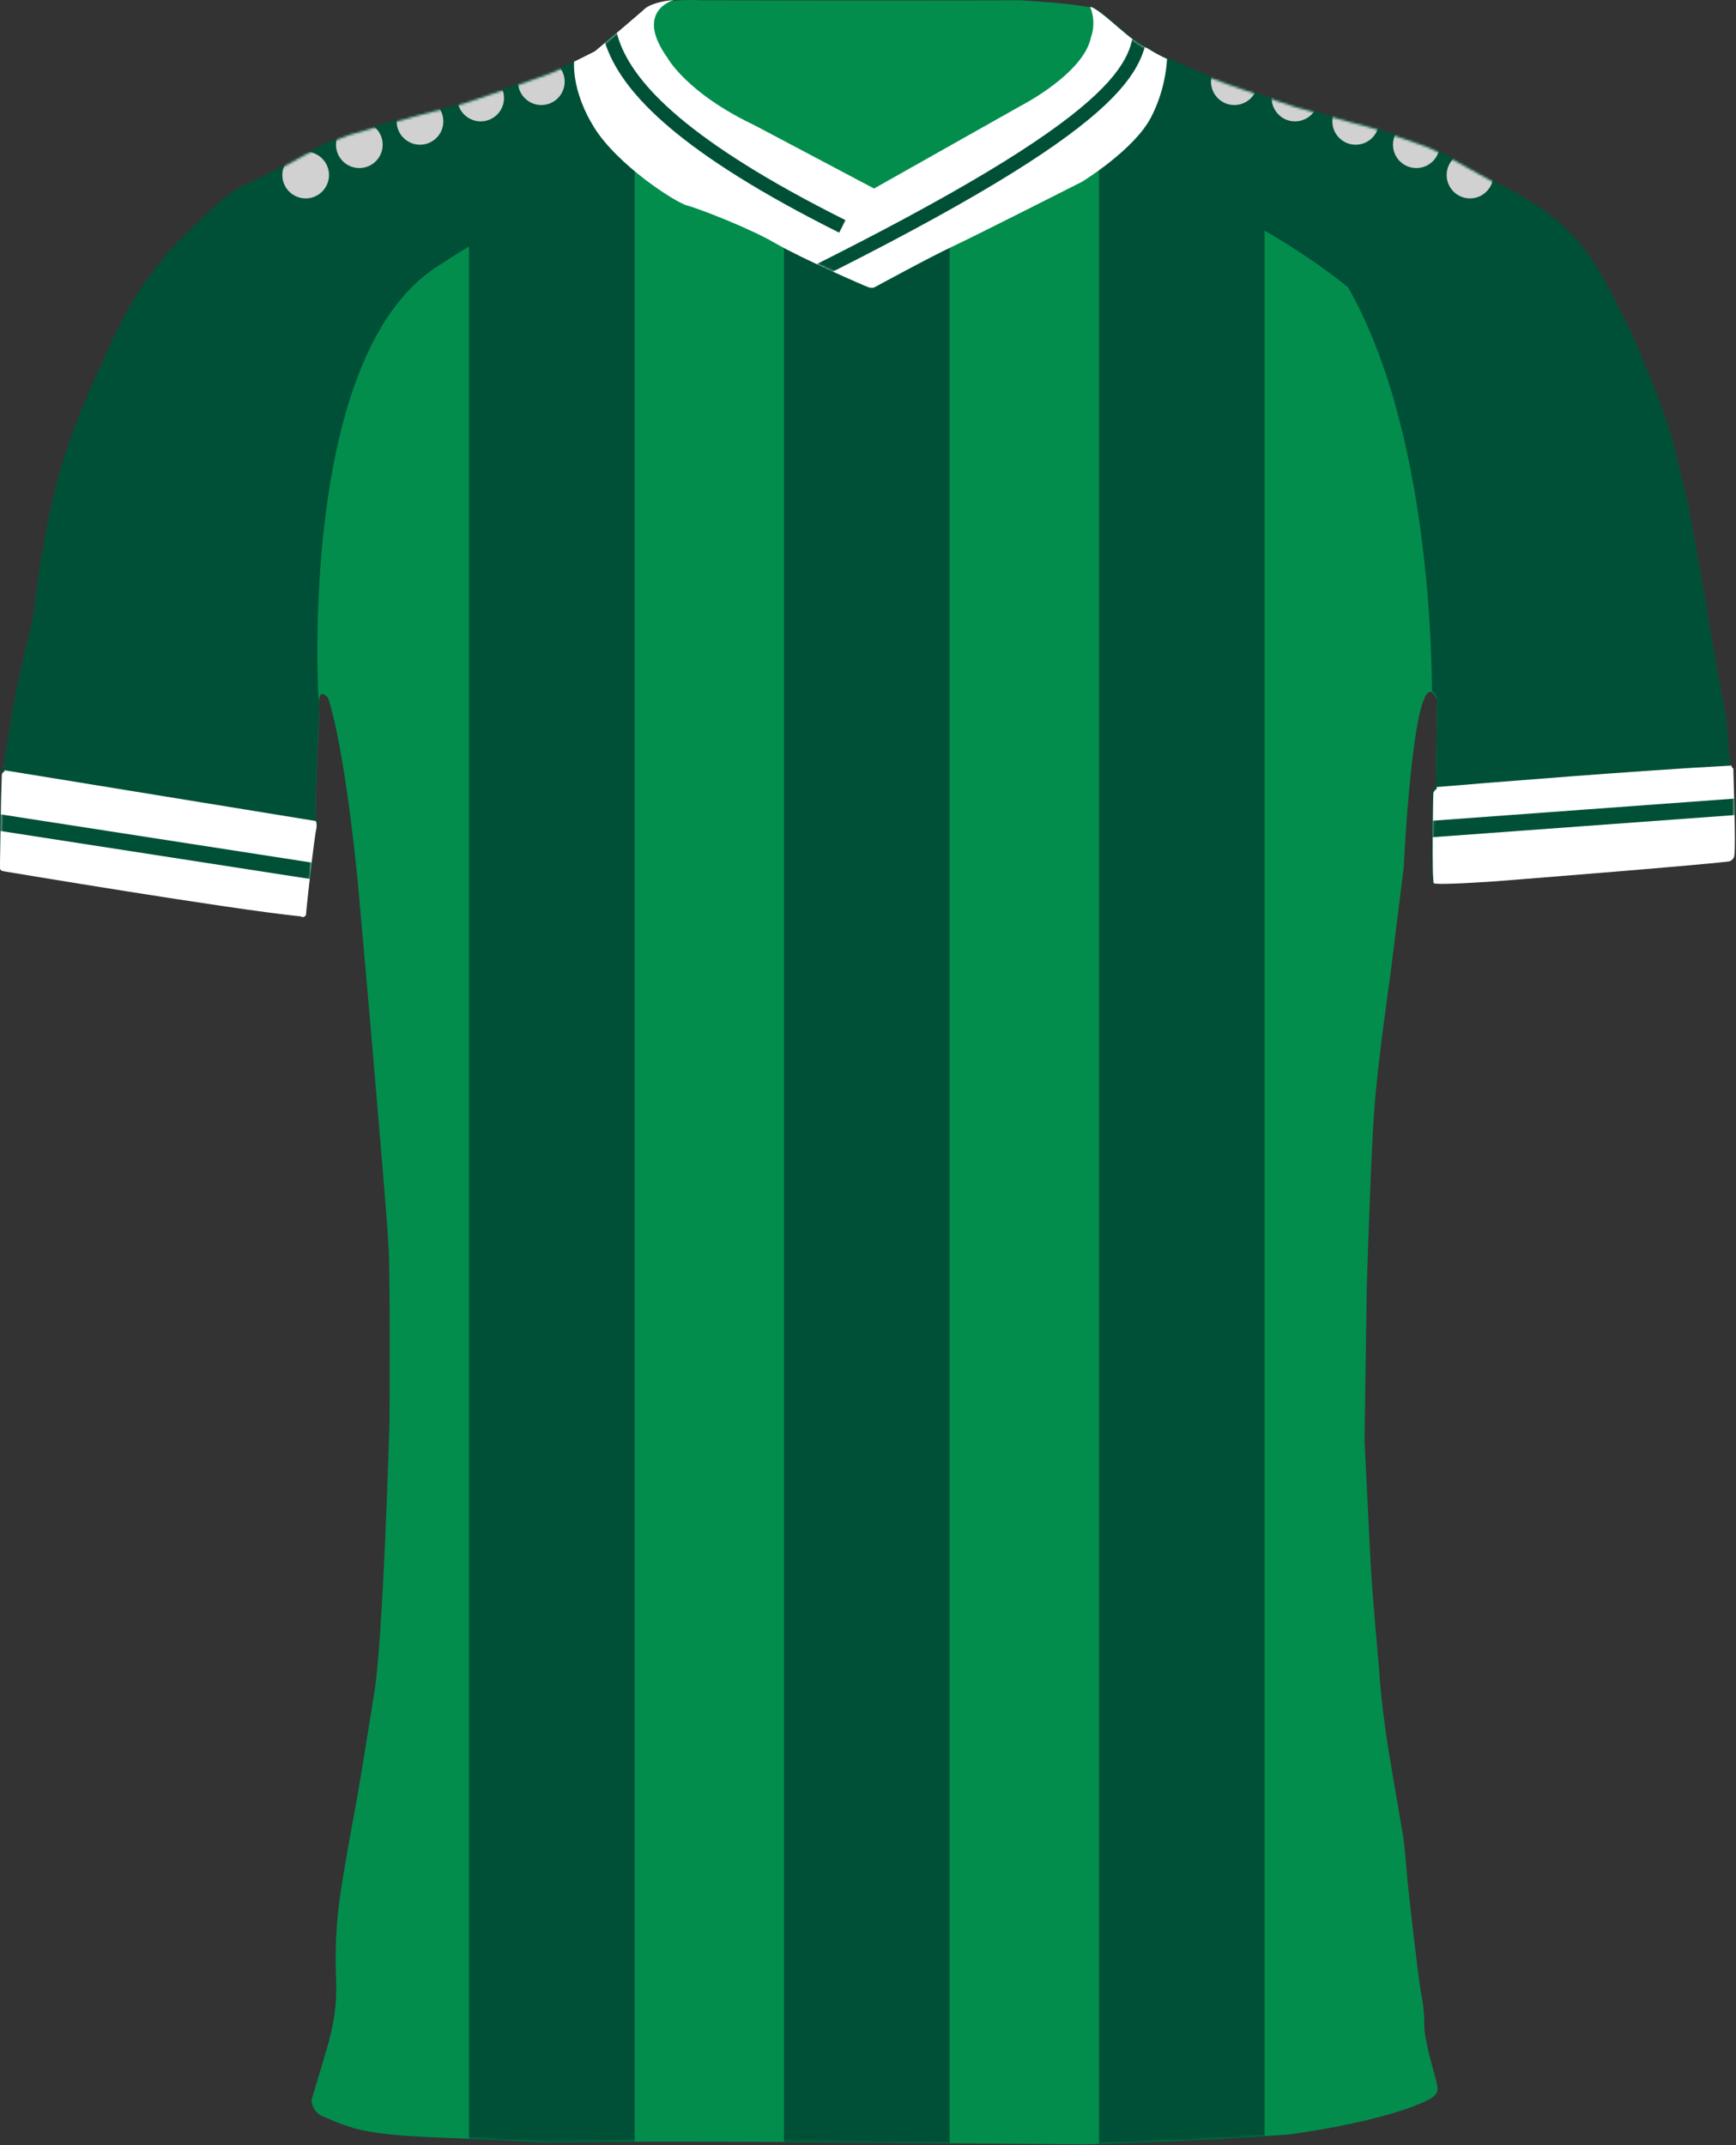 <svg width="744" height="919" viewBox="0 0 744 919" fill="none" xmlns="http://www.w3.org/2000/svg">
<rect x="0" y="0" width="744" height="919" fill="#333333" stroke="none"/>
<path d="M742.485 329.08C742.155 329.09 741.885 328.66 741.655 327.89C740.395 323.67 740.395 309.32 738.755 302.89C737.585 296.22 735.005 282.31 735.005 282.31C735.005 282.31 732.005 265.48 731.425 260.89C730.845 256.3 726.675 234.64 726.675 234.64C726.675 234.64 724.675 221.22 722.175 211.39C719.675 201.56 716.715 186.23 713.555 179.14C713.555 179.14 705.005 154.56 696.675 138.39C688.345 122.22 686.675 116.6 675.805 103.22C669.035 95.82 661.145 89.55 652.415 84.65C652.245 84.55 652.085 84.46 651.915 84.37C651.355 84.06 650.795 83.75 650.225 83.46C649.205 82.91 648.175 82.39 647.135 81.89L629.805 72.39C629.805 72.39 627.105 70.79 623.425 68.81C622.985 68.57 622.525 68.32 622.065 68.08C621.765 67.92 621.455 67.76 621.145 67.59C620.975 67.5 620.815 67.42 620.645 67.32C616.755 65.3 612.365 63.19 608.975 62.06C601.225 59.47 589.105 54.97 585.435 54.14C584.445 53.91 581.985 53.27 578.855 52.43L577.775 52.14C569.255 49.85 556.885 46.42 555.185 45.89C552.765 45.14 524.495 35.89 518.245 33.2C511.995 30.51 504.565 27.13 503.975 26.97C502.835 26.53 501.705 26.06 500.585 25.55C497.725 24.26 494.955 22.76 492.315 21.06C492.315 21.06 492.295 21.06 492.295 21.05C491.885 20.88 491.465 20.69 491.045 20.47C490.875 20.38 490.695 20.28 490.515 20.18C490.255 20.04 489.985 19.89 489.715 19.73C489.505 19.6 489.295 19.47 489.075 19.34C488.855 19.2 488.625 19.05 488.395 18.9C488.125 18.72 487.855 18.54 487.585 18.35C487.465 18.27 487.345 18.18 487.225 18.1C486.535 17.61 485.845 17.1 485.145 16.55C485.105 16.52 485.065 16.49 485.015 16.45C484.715 16.22 484.415 15.97 484.105 15.73C483.925 15.58 483.745 15.44 483.565 15.29C483.285 15.06 483.005 14.83 482.725 14.6C482.505 14.42 482.295 14.24 482.075 14.06C481.825 13.85 481.565 13.63 481.315 13.42C481.015 13.16 480.705 12.9 480.405 12.64C480.205 12.47 480.005 12.3 479.815 12.13C479.155 11.57 478.505 11.01 477.855 10.45C477.685 10.3 477.515 10.16 477.345 10.01C477.065 9.77 476.785 9.53 476.515 9.3C476.305 9.12 476.095 8.94 475.885 8.77C475.635 8.56 475.395 8.36 475.155 8.16C474.885 7.93 474.615 7.72 474.345 7.5C474.115 7.31 473.885 7.12 473.655 6.94C473.295 6.65 472.935 6.37 472.585 6.1C472.425 5.98 472.275 5.87 472.115 5.75C471.845 5.55 471.575 5.35 471.315 5.16C471.155 5.05 471.005 4.94 470.855 4.84C470.585 4.65 470.325 4.48 470.065 4.32C469.935 4.24 469.805 4.15 469.675 4.08C469.295 3.85 468.925 3.64 468.575 3.46C468.285 3.39 467.985 3.31 467.655 3.24C459.115 1.36 437.365 0.13 437.365 0.13C437.365 0.13 382.675 0.34 300.365 0.13C300.365 0.13 298.685 0.01 296.175 0C294.225 0 291.775 0.05 289.235 0.29C289.225 0.3 289.215 0.3 289.205 0.3C284.085 0.78 278.605 1.97 276.035 4.76C267.205 12.42 255.495 22.21 255.495 22.21C255.495 22.21 251.475 24.32 246.505 26.72C246.505 26.72 246.505 26.72 246.485 26.72C242.895 28.45 238.815 30.33 235.385 31.67C235.385 31.67 197.975 45.34 190.055 46.84C182.135 48.34 150.885 57.51 150.885 57.51C150.885 57.51 141.465 60.17 125.715 69.17C109.965 78.17 104.515 79.42 101.385 81.67C98.255 83.92 95.715 84.67 76.595 103.88C68.415 112.1 58.385 124.88 49.385 143.88C40.385 162.88 35.385 174.26 30.635 187.38C26.805 197.62 23.795 208.16 21.635 218.88C19.015 230.88 17.135 243.63 16.635 246.38C16.135 249.13 14.995 263.46 12.595 272.09C10.195 280.72 5.595 302.09 3.845 314.63C3.845 314.63 1.905 326.13 1.715 327.63C1.665 328 1.795 328.38 1.885 328.69C2.005 329.12 2.065 329.43 1.565 329.4C1.125 329.73 0.855 330.24 0.815 330.79C0.745 331.73 0.475 342.66 0.475 342.66L0.005 367.67V370.59C0.005 370.59 -0.185 371.81 1.815 372.02C1.815 372.02 3.145 372.24 5.525 372.64C3.905 372.37 2.775 372.18 2.225 372.09C4.685 372.5 17.325 374.61 33.975 377.31C34.135 377.34 34.305 377.36 34.465 377.39C35.035 377.48 35.615 377.58 36.195 377.67C36.335 377.69 36.475 377.72 36.625 377.74C37.215 377.83 37.805 377.93 38.395 378.03C39.685 378.24 40.995 378.45 42.315 378.66C42.425 378.68 42.535 378.7 42.645 378.71C72.925 383.58 111.785 389.6 128.885 391.31H128.865C129.015 391.42 129.175 391.49 129.335 391.53C129.395 391.55 129.455 391.56 129.515 391.57C129.525 391.57 129.535 391.57 129.545 391.57H129.525C129.585 391.57 129.645 391.59 129.705 391.59C129.915 391.6 130.125 391.56 130.325 391.48C130.425 391.44 130.515 391.39 130.605 391.32C130.635 391.3 130.665 391.28 130.695 391.26C130.785 391.19 130.865 391.11 130.935 391.01C131.165 390.71 131.265 390.33 131.215 389.96C131.375 387.43 134.635 357.68 135.635 353.59C135.635 353.59 135.935 351.29 135.335 350.44C135.315 350.4 135.295 350.37 135.265 350.34C134.905 349.96 135.715 324.96 136.715 308.34C136.945 304.57 135.195 293.22 140.555 298.88C140.555 298.88 147.095 315.51 153.345 377.88C153.345 377.88 158.925 440.24 160.595 460.58C162.265 480.92 165.935 521.58 166.595 535.58C167.255 549.58 166.925 609.25 166.925 609.25C166.925 609.25 164.265 704.58 160.095 727.25C160.095 727.25 154.265 764 152.095 775.5C149.925 787 146.925 804.08 145.925 811.08C144.115 823.32 143.485 835.71 144.055 848.08C144.475 858.37 143.155 867.89 139.345 880.2L133.515 899.69C133.675 903.27 136.165 906.32 139.635 907.2C142.385 908.53 145.225 909.67 148.135 910.62C164.285 916.62 192.965 915.24 232.555 917.87C268.555 917.21 346.765 917.74 346.765 917.74L465.055 918.74C465.055 918.74 509.445 917.53 552.445 914.47C552.445 914.47 589.265 909.7 608.945 901.1C608.945 901.1 613.195 899.44 614.355 898.22C615.855 896.64 617.035 896.66 614.915 889.22C612.795 881.78 610.135 871.91 610.385 866.28C610.305 858.64 609.055 855.28 608.385 849.66C607.715 845.85 603.715 811.33 603.215 805.83C602.715 800.33 601.995 789.98 600.995 784.59C599.995 779.2 595.295 751.21 595.295 751.21C593.295 738.75 591.665 725.9 590.915 713.59C590.915 713.59 587.975 681.84 587.295 667.84C586.615 653.84 584.805 617.39 584.805 617.39L585.745 551.39C585.745 551.39 587.485 495.93 588.915 476.06C590.415 455.24 595.745 418.56 595.745 418.56L601.585 371.72C601.585 371.72 605.315 291.97 613.695 296.57C614.425 296.97 615.195 298.01 615.995 299.8L615.395 337.07L615.385 337.8C615.385 337.8 613.905 338.8 613.905 339.95C613.905 341.1 613.165 375.95 614.165 378.32C614.585 378.48 615.785 378.55 617.435 378.56C624.615 378.6 640.515 377.46 640.515 377.46C640.515 377.46 726.225 370.73 740.745 368.94C741.815 368.6 742.635 367.73 742.905 366.64C743.655 361.55 742.495 331.73 742.495 329.07L742.485 329.08ZM129.195 391.48C129.195 391.48 129.215 391.48 129.235 391.49C129.225 391.49 129.215 391.49 129.195 391.48Z" fill="#038D4D"/>
<mask id="mask0_553_1945" style="mask-type:alpha" maskUnits="userSpaceOnUse" x="0" y="0" width="744" height="919">
<path d="M742.485 329.08C742.155 329.09 741.885 328.66 741.655 327.89C740.395 323.67 740.395 309.32 738.755 302.89C737.585 296.22 735.005 282.31 735.005 282.31C735.005 282.31 732.005 265.48 731.425 260.89C730.845 256.3 726.675 234.64 726.675 234.64C726.675 234.64 724.675 221.22 722.175 211.39C719.675 201.56 716.715 186.23 713.555 179.14C713.555 179.14 705.005 154.56 696.675 138.39C688.345 122.22 686.675 116.6 675.805 103.22C669.035 95.82 661.145 89.55 652.415 84.65C652.245 84.55 652.085 84.46 651.915 84.37C651.355 84.06 650.795 83.75 650.225 83.46C649.205 82.91 648.175 82.39 647.135 81.89L629.805 72.39C629.805 72.39 627.105 70.79 623.425 68.81C622.985 68.57 622.525 68.32 622.065 68.08C621.765 67.92 621.455 67.76 621.145 67.59C620.975 67.5 620.815 67.42 620.645 67.32C616.755 65.3 612.365 63.19 608.975 62.06C601.225 59.47 589.105 54.97 585.435 54.14C584.445 53.91 581.985 53.27 578.855 52.43L577.775 52.14C569.255 49.85 556.885 46.42 555.185 45.89C552.765 45.14 524.495 35.89 518.245 33.2C511.995 30.51 504.565 27.13 503.975 26.97C502.835 26.53 501.705 26.06 500.585 25.55C497.725 24.26 494.955 22.76 492.315 21.06C492.315 21.06 492.295 21.06 492.295 21.05C491.885 20.88 491.465 20.69 491.045 20.47C490.875 20.38 490.695 20.28 490.515 20.18C490.255 20.04 489.985 19.89 489.715 19.73C489.505 19.6 489.295 19.47 489.075 19.34C488.855 19.2 488.625 19.05 488.395 18.9C488.125 18.72 487.855 18.54 487.585 18.35C487.465 18.27 487.345 18.18 487.225 18.1C486.535 17.61 485.845 17.1 485.145 16.55C485.105 16.52 485.065 16.49 485.015 16.45C484.715 16.22 484.415 15.97 484.105 15.73C483.925 15.58 483.745 15.44 483.565 15.29C483.285 15.06 483.005 14.83 482.725 14.6C482.505 14.42 482.295 14.24 482.075 14.06C481.825 13.85 481.565 13.63 481.315 13.42C481.015 13.16 480.705 12.9 480.405 12.64C480.205 12.47 480.005 12.3 479.815 12.13C479.155 11.57 478.505 11.01 477.855 10.45C477.685 10.3 477.515 10.16 477.345 10.01C477.065 9.77 476.785 9.53 476.515 9.3C476.305 9.12 476.095 8.94 475.885 8.77C475.635 8.56 475.395 8.36 475.155 8.16C474.885 7.93 474.615 7.72 474.345 7.5C474.115 7.31 473.885 7.12 473.655 6.94C473.295 6.65 472.935 6.37 472.585 6.1C472.425 5.98 472.275 5.87 472.115 5.75C471.845 5.55 471.575 5.35 471.315 5.16C471.155 5.05 471.005 4.94 470.855 4.84C470.585 4.65 470.325 4.48 470.065 4.32C469.935 4.24 469.805 4.15 469.675 4.08C469.295 3.85 468.925 3.64 468.575 3.46C468.285 3.39 467.985 3.31 467.655 3.24C459.115 1.36 437.365 0.13 437.365 0.13C437.365 0.13 382.675 0.34 300.365 0.13C300.365 0.13 298.685 0.01 296.175 0C294.225 0 291.775 0.05 289.235 0.29C289.225 0.3 289.215 0.3 289.205 0.3C284.085 0.78 278.605 1.97 276.035 4.76C267.205 12.42 255.495 22.21 255.495 22.21C255.495 22.21 251.475 24.32 246.505 26.72C246.505 26.72 246.505 26.72 246.485 26.72C242.895 28.45 238.815 30.33 235.385 31.67C235.385 31.67 197.975 45.34 190.055 46.84C182.135 48.34 150.885 57.51 150.885 57.51C150.885 57.51 141.465 60.17 125.715 69.17C109.965 78.17 104.515 79.42 101.385 81.67C98.255 83.92 95.715 84.67 76.595 103.88C68.415 112.1 58.385 124.88 49.385 143.88C40.385 162.88 35.385 174.26 30.635 187.38C26.805 197.62 23.795 208.16 21.635 218.88C19.015 230.88 17.135 243.63 16.635 246.38C16.135 249.13 14.995 263.46 12.595 272.09C10.195 280.72 5.595 302.09 3.845 314.63C3.845 314.63 1.905 326.13 1.715 327.63C1.665 328 1.795 328.38 1.885 328.69C2.005 329.12 2.065 329.43 1.565 329.4C1.125 329.73 0.855 330.24 0.815 330.79C0.745 331.73 0.475 342.66 0.475 342.66L0.005 367.67V370.59C0.005 370.59 -0.185 371.81 1.815 372.02C1.815 372.02 3.145 372.24 5.525 372.64C3.905 372.37 2.775 372.18 2.225 372.09C4.685 372.5 17.325 374.61 33.975 377.31C34.135 377.34 34.305 377.36 34.465 377.39C35.035 377.48 35.615 377.58 36.195 377.67C36.335 377.69 36.475 377.72 36.625 377.74C37.215 377.83 37.805 377.93 38.395 378.03C39.685 378.24 40.995 378.45 42.315 378.66C42.425 378.68 42.535 378.7 42.645 378.71C72.925 383.58 111.785 389.6 128.885 391.31H128.865C129.015 391.42 129.175 391.49 129.335 391.53C129.395 391.55 129.455 391.56 129.515 391.57C129.525 391.57 129.535 391.57 129.545 391.57H129.525C129.585 391.57 129.645 391.59 129.705 391.59C129.915 391.6 130.125 391.56 130.325 391.48C130.425 391.44 130.515 391.39 130.605 391.32C130.635 391.3 130.665 391.28 130.695 391.26C130.785 391.19 130.865 391.11 130.935 391.01C131.165 390.71 131.265 390.33 131.215 389.96C131.375 387.43 134.635 357.68 135.635 353.59C135.635 353.59 135.935 351.29 135.335 350.44C135.315 350.4 135.295 350.37 135.265 350.34C134.905 349.96 135.715 324.96 136.715 308.34C136.945 304.57 135.195 293.22 140.555 298.88C140.555 298.88 147.095 315.51 153.345 377.88C153.345 377.88 158.925 440.24 160.595 460.58C162.265 480.92 165.935 521.58 166.595 535.58C167.255 549.58 166.925 609.25 166.925 609.25C166.925 609.25 164.265 704.58 160.095 727.25C160.095 727.25 154.265 764 152.095 775.5C149.925 787 146.925 804.08 145.925 811.08C144.115 823.32 143.485 835.71 144.055 848.08C144.475 858.37 143.155 867.89 139.345 880.2L133.515 899.69C133.675 903.27 136.165 906.32 139.635 907.2C142.385 908.53 145.225 909.67 148.135 910.62C164.285 916.62 192.965 915.24 232.555 917.87C268.555 917.21 346.765 917.74 346.765 917.74L465.055 918.74C465.055 918.74 509.445 917.53 552.445 914.47C552.445 914.47 589.265 909.7 608.945 901.1C608.945 901.1 613.195 899.44 614.355 898.22C615.855 896.64 617.035 896.66 614.915 889.22C612.795 881.78 610.135 871.91 610.385 866.28C610.305 858.64 609.055 855.28 608.385 849.66C607.715 845.85 603.715 811.33 603.215 805.83C602.715 800.33 601.995 789.98 600.995 784.59C599.995 779.2 595.295 751.21 595.295 751.21C593.295 738.75 591.665 725.9 590.915 713.59C590.915 713.59 587.975 681.84 587.295 667.84C586.615 653.84 584.805 617.39 584.805 617.39L585.745 551.39C585.745 551.39 587.485 495.93 588.915 476.06C590.415 455.24 595.745 418.56 595.745 418.56L601.585 371.72C601.585 371.72 605.315 291.97 613.695 296.57C614.425 296.97 615.195 298.01 615.995 299.8L615.395 337.07L615.385 337.8C615.385 337.8 613.905 338.8 613.905 339.95C613.905 341.1 613.165 375.95 614.165 378.32C614.585 378.48 615.785 378.55 617.435 378.56C624.615 378.6 640.515 377.46 640.515 377.46C640.515 377.46 726.225 370.73 740.745 368.94C741.815 368.6 742.635 367.73 742.905 366.64C743.655 361.55 742.495 331.73 742.495 329.07L742.485 329.08ZM129.195 391.48C129.195 391.48 129.215 391.48 129.235 391.49C129.225 391.49 129.215 391.49 129.195 391.48Z" fill="#038D4D"/>
</mask>
<g mask="url(#mask0_553_1945)">
<rect x="201" y="-47" width="71" height="1010" fill="#005037"/>
<rect x="336" y="82" width="71" height="881" fill="#005037"/>
<rect x="471" y="-47" width="71" height="1010" fill="#005037"/>
</g>
<path d="M255.005 54.28C246.045 39.81 246.315 28.4 246.465 26.18C242.875 27.91 238.795 29.79 235.365 31.13C235.365 31.13 197.955 44.8 190.035 46.3C182.115 47.8 150.865 56.97 150.865 56.97C150.865 56.97 141.445 59.63 125.695 68.63C109.945 77.63 104.495 78.88 101.365 81.13C98.235 83.38 95.695 84.13 76.575 103.34C68.395 111.56 58.365 124.34 49.365 143.34C40.365 162.34 35.365 173.72 30.615 186.84C26.785 197.08 23.775 207.62 21.615 218.34C18.995 230.34 17.115 243.09 16.615 245.84C16.115 248.59 14.975 262.92 12.575 271.55C10.175 280.18 5.575 301.55 3.825 314.09C3.825 314.09 1.885 325.59 1.695 327.09C1.645 327.46 1.775 327.84 1.865 328.15C1.985 328.58 2.045 328.89 1.545 328.86C1.105 329.19 0.835 329.7 0.795 330.25C0.725 331.19 0.455 342.12 0.455 342.12L0.005 367.12V370.04C0.005 370.04 -0.185 371.26 1.815 371.47C1.815 371.47 98.875 387.76 128.875 390.76C129.515 391.24 130.425 391.11 130.905 390.47C131.135 390.17 131.235 389.79 131.185 389.42C131.345 386.89 134.605 357.14 135.605 353.05C135.605 353.05 135.905 350.75 135.305 349.9C135.285 349.86 135.265 349.83 135.235 349.8C134.875 349.42 135.685 324.42 136.685 307.8C136.775 306.26 136.545 303.47 136.595 301.08V301.06C136.465 299.02 127.415 153.18 186.995 114.45C230.995 85.85 257.515 74.01 268.525 69.74C263.225 64.96 258.305 59.63 254.995 54.28H255.005Z" fill="#005037"/>
<path d="M742.486 328.53C742.156 328.54 741.886 328.11 741.656 327.34C740.396 323.12 740.396 308.77 738.756 302.34C737.586 295.67 735.006 281.76 735.006 281.76C735.006 281.76 732.006 264.93 731.426 260.34C730.846 255.75 726.676 234.09 726.676 234.09C726.676 234.09 724.676 220.67 722.176 210.84C719.676 201.01 716.716 185.68 713.556 178.59C713.556 178.59 705.006 154.01 696.676 137.84C688.346 121.67 686.676 116.05 675.806 102.67C669.036 95.27 661.146 89 652.416 84.1C652.246 84 652.086 83.91 651.916 83.82C651.356 83.51 650.796 83.2 650.226 82.91C649.206 82.36 648.176 81.84 647.136 81.34L629.806 71.84C629.806 71.84 627.106 70.24 623.426 68.26C622.986 68.02 622.526 67.77 622.066 67.53C621.766 67.37 621.456 67.21 621.146 67.04C620.976 66.95 620.816 66.87 620.646 66.77C616.756 64.75 612.366 62.64 608.976 61.51C601.226 58.92 589.106 54.42 585.436 53.59C584.446 53.36 581.986 52.72 578.856 51.88L577.776 51.59C569.256 49.3 556.886 45.87 555.186 45.34C552.766 44.59 524.496 35.34 518.246 32.65C511.996 29.96 504.566 26.58 503.976 26.42C502.836 25.98 501.706 25.51 500.586 25V25.08C500.556 25.56 500.526 26.14 500.466 26.81C500.426 27.32 500.366 27.89 500.296 28.5C500.076 30.36 499.716 32.66 499.126 35.24C498.856 36.42 498.536 37.67 498.156 38.96C497.756 40.35 497.286 41.79 496.736 43.27C496.116 44.91 495.416 46.6 494.596 48.31C494.316 48.89 494.026 49.48 493.716 50.07C493.436 50.61 493.136 51.14 492.816 51.68C491.806 53.34 490.616 55 489.276 56.62C488.806 57.21 488.306 57.79 487.786 58.36C483.646 63.03 478.566 67.32 474.186 70.66C533.076 85.4 577.696 123.08 577.696 123.08C609.876 179.23 613.466 266.24 613.696 296.03C614.426 296.43 615.196 297.47 615.996 299.26L615.396 336.53V337.26C615.396 337.26 613.906 338.26 613.906 339.41C613.906 340.56 613.166 375.41 614.166 377.78C616.426 378.64 640.516 376.92 640.516 376.92C640.516 376.92 726.226 370.19 740.746 368.4C741.816 368.06 742.636 367.19 742.906 366.1C743.656 361.01 742.496 331.19 742.496 328.53H742.486Z" fill="#005037"/>
<mask id="mask1_553_1945" style="mask-type:alpha" maskUnits="userSpaceOnUse" x="0" y="0" width="744" height="919">
<path d="M742.485 329.08C742.155 329.09 741.885 328.66 741.655 327.89C740.395 323.67 740.395 309.32 738.755 302.89C737.585 296.22 735.005 282.31 735.005 282.31C735.005 282.31 732.005 265.48 731.425 260.89C730.845 256.3 726.675 234.64 726.675 234.64C726.675 234.64 724.675 221.22 722.175 211.39C719.675 201.56 716.715 186.23 713.555 179.14C713.555 179.14 705.005 154.56 696.675 138.39C688.345 122.22 686.675 116.6 675.805 103.22C669.035 95.82 661.145 89.55 652.415 84.65C652.245 84.55 652.085 84.46 651.915 84.37C651.355 84.06 650.795 83.75 650.225 83.46C649.205 82.91 648.175 82.39 647.135 81.89L629.805 72.39C629.805 72.39 627.105 70.79 623.425 68.81C622.985 68.57 622.525 68.32 622.065 68.08C621.765 67.92 621.455 67.76 621.145 67.59C620.975 67.5 620.815 67.42 620.645 67.32C616.755 65.3 612.365 63.19 608.975 62.06C601.225 59.47 589.105 54.97 585.435 54.14C584.445 53.91 581.985 53.27 578.855 52.43L577.775 52.14C569.255 49.85 556.885 46.42 555.185 45.89C552.765 45.14 524.495 35.89 518.245 33.2C511.995 30.51 504.565 27.13 503.975 26.97C502.835 26.53 501.705 26.06 500.585 25.55C497.725 24.26 494.955 22.76 492.315 21.06C492.315 21.06 492.295 21.06 492.295 21.05C491.885 20.88 491.465 20.69 491.045 20.47C490.875 20.38 490.695 20.28 490.515 20.18C490.255 20.04 489.985 19.89 489.715 19.73C489.505 19.6 489.295 19.47 489.075 19.34C488.855 19.2 488.625 19.05 488.395 18.9C488.125 18.72 487.855 18.54 487.585 18.35C487.465 18.27 487.345 18.18 487.225 18.1C486.535 17.61 485.845 17.1 485.145 16.55C485.105 16.52 485.065 16.49 485.015 16.45C484.715 16.22 484.415 15.97 484.105 15.73C483.925 15.58 483.745 15.44 483.565 15.29C483.285 15.06 483.005 14.83 482.725 14.6C482.505 14.42 482.295 14.24 482.075 14.06C481.825 13.85 481.565 13.63 481.315 13.42C481.015 13.16 480.705 12.9 480.405 12.64C480.205 12.47 480.005 12.3 479.815 12.13C479.155 11.57 478.505 11.01 477.855 10.45C477.685 10.3 477.515 10.16 477.345 10.01C477.065 9.77 476.785 9.53 476.515 9.3C476.305 9.12 476.095 8.94 475.885 8.77C475.635 8.56 475.395 8.36 475.155 8.16C474.885 7.93 474.615 7.72 474.345 7.5C474.115 7.31 473.885 7.12 473.655 6.94C473.295 6.65 472.935 6.37 472.585 6.1C472.425 5.98 472.275 5.87 472.115 5.75C471.845 5.55 471.575 5.35 471.315 5.16C471.155 5.05 471.005 4.94 470.855 4.84C470.585 4.65 470.325 4.48 470.065 4.32C469.935 4.24 469.805 4.15 469.675 4.08C469.295 3.85 468.925 3.64 468.575 3.46C468.285 3.39 467.985 3.31 467.655 3.24C459.115 1.36 437.365 0.13 437.365 0.13C437.365 0.13 382.675 0.34 300.365 0.13C300.365 0.13 298.685 0.01 296.175 0C294.225 0 291.775 0.05 289.235 0.29C289.225 0.3 289.215 0.3 289.205 0.3C284.085 0.78 278.605 1.97 276.035 4.76C267.205 12.42 255.495 22.21 255.495 22.21C255.495 22.21 251.475 24.32 246.505 26.72C246.505 26.72 246.505 26.72 246.485 26.72C242.895 28.45 238.815 30.33 235.385 31.67C235.385 31.67 197.975 45.34 190.055 46.84C182.135 48.34 150.885 57.51 150.885 57.51C150.885 57.51 141.465 60.17 125.715 69.17C109.965 78.17 104.515 79.42 101.385 81.67C98.255 83.92 95.715 84.67 76.595 103.88C68.415 112.1 58.385 124.88 49.385 143.88C40.385 162.88 35.385 174.26 30.635 187.38C26.805 197.62 23.795 208.16 21.635 218.88C19.015 230.88 17.135 243.63 16.635 246.38C16.135 249.13 14.995 263.46 12.595 272.09C10.195 280.72 5.595 302.09 3.845 314.63C3.845 314.63 1.905 326.13 1.715 327.63C1.665 328 1.795 328.38 1.885 328.69C2.005 329.12 2.065 329.43 1.565 329.4C1.125 329.73 0.855 330.24 0.815 330.79C0.745 331.73 0.475 342.66 0.475 342.66L0.005 367.67V370.59C0.005 370.59 -0.185 371.81 1.815 372.02C1.815 372.02 3.145 372.24 5.525 372.64C3.905 372.37 2.775 372.18 2.225 372.09C4.685 372.5 17.325 374.61 33.975 377.31C34.135 377.34 34.305 377.36 34.465 377.39C35.035 377.48 35.615 377.58 36.195 377.67C36.335 377.69 36.475 377.72 36.625 377.74C37.215 377.83 37.805 377.93 38.395 378.03C39.685 378.24 40.995 378.45 42.315 378.66C42.425 378.68 42.535 378.7 42.645 378.71C72.925 383.58 111.785 389.6 128.885 391.31H128.865C129.015 391.42 129.175 391.49 129.335 391.53C129.395 391.55 129.455 391.56 129.515 391.57C129.525 391.57 129.535 391.57 129.545 391.57H129.525C129.585 391.57 129.645 391.59 129.705 391.59C129.915 391.6 130.125 391.56 130.325 391.48C130.425 391.44 130.515 391.39 130.605 391.32C130.635 391.3 130.665 391.28 130.695 391.26C130.785 391.19 130.865 391.11 130.935 391.01C131.165 390.71 131.265 390.33 131.215 389.96C131.375 387.43 134.635 357.68 135.635 353.59C135.635 353.59 135.935 351.29 135.335 350.44C135.315 350.4 135.295 350.37 135.265 350.34C134.905 349.96 135.715 324.96 136.715 308.34C136.945 304.57 135.195 293.22 140.555 298.88C140.555 298.88 147.095 315.51 153.345 377.88C153.345 377.88 158.925 440.24 160.595 460.58C162.265 480.92 165.935 521.58 166.595 535.58C167.255 549.58 166.925 609.25 166.925 609.25C166.925 609.25 164.265 704.58 160.095 727.25C160.095 727.25 154.265 764 152.095 775.5C149.925 787 146.925 804.08 145.925 811.08C144.115 823.32 143.485 835.71 144.055 848.08C144.475 858.37 143.155 867.89 139.345 880.2L133.515 899.69C133.675 903.27 136.165 906.32 139.635 907.2C142.385 908.53 145.225 909.67 148.135 910.62C164.285 916.62 192.965 915.24 232.555 917.87C268.555 917.21 346.765 917.74 346.765 917.74L465.055 918.74C465.055 918.74 509.445 917.53 552.445 914.47C552.445 914.47 589.265 909.7 608.945 901.1C608.945 901.1 613.195 899.44 614.355 898.22C615.855 896.64 617.035 896.66 614.915 889.22C612.795 881.78 610.135 871.91 610.385 866.28C610.305 858.64 609.055 855.28 608.385 849.66C607.715 845.85 603.715 811.33 603.215 805.83C602.715 800.33 601.995 789.98 600.995 784.59C599.995 779.2 595.295 751.21 595.295 751.21C593.295 738.75 591.665 725.9 590.915 713.59C590.915 713.59 587.975 681.84 587.295 667.84C586.615 653.84 584.805 617.39 584.805 617.39L585.745 551.39C585.745 551.39 587.485 495.93 588.915 476.06C590.415 455.24 595.745 418.56 595.745 418.56L601.585 371.72C601.585 371.72 605.315 291.97 613.695 296.57C614.425 296.97 615.195 298.01 615.995 299.8L615.395 337.07L615.385 337.8C615.385 337.8 613.905 338.8 613.905 339.95C613.905 341.1 613.165 375.95 614.165 378.32C614.585 378.48 615.785 378.55 617.435 378.56C624.615 378.6 640.515 377.46 640.515 377.46C640.515 377.46 726.225 370.73 740.745 368.94C741.815 368.6 742.635 367.73 742.905 366.64C743.655 361.55 742.495 331.73 742.495 329.07L742.485 329.08ZM129.195 391.48C129.195 391.48 129.215 391.48 129.235 391.49C129.225 391.49 129.215 391.49 129.195 391.48Z" fill="#F7BE22"/>
</mask>
<g mask="url(#mask1_553_1945)">
<circle cx="131" cy="75" r="10" fill="#D1D1D1"/>
<circle cx="10" cy="10" r="10" transform="matrix(-1 0 0 1 640 65)" fill="#D1D1D1"/>
<circle cx="154" cy="62" r="10" fill="#D1D1D1"/>
<circle cx="10" cy="10" r="10" transform="matrix(-1 0 0 1 617 52)" fill="#D1D1D1"/>
<circle cx="180" cy="52" r="10" fill="#D1D1D1"/>
<circle cx="10" cy="10" r="10" transform="matrix(-1 0 0 1 591 42)" fill="#D1D1D1"/>
<circle cx="206" cy="42" r="10" fill="#D1D1D1"/>
<circle cx="10" cy="10" r="10" transform="matrix(-1 0 0 1 565 32)" fill="#D1D1D1"/>
<circle cx="232" cy="35" r="10" fill="#D1D1D1"/>
<circle cx="10" cy="10" r="10" transform="matrix(-1 0 0 1 539 25)" fill="#D1D1D1"/>
</g>
<path d="M135.305 351.75L1.855 330C1.975 330.43 2.035 330.74 1.535 330.71C1.095 331.04 0.825 331.55 0.785 332.1C0.715 333.04 0.445 343.97 0.445 343.97L0.005 368.97V371.89C0.005 371.89 -0.185 373.11 1.815 373.32C1.815 373.32 98.875 389.61 128.875 392.61C129.515 393.09 130.425 392.96 130.905 392.32C131.135 392.02 131.235 391.64 131.185 391.27C131.345 388.74 134.605 358.99 135.605 354.9C135.605 354.9 135.905 352.6 135.305 351.75Z" fill="white"/>
<mask id="mask2_553_1945" style="mask-type:alpha" maskUnits="userSpaceOnUse" x="0" y="330" width="136" height="63">
<path d="M135.305 351.75L1.855 330C1.975 330.43 2.035 330.74 1.535 330.71C1.095 331.04 0.825 331.55 0.785 332.1C0.715 333.04 0.445 343.97 0.445 343.97L0.005 368.97V371.89C0.005 371.89 -0.185 373.11 1.815 373.32C1.815 373.32 98.875 389.61 128.875 392.61C129.515 393.09 130.425 392.96 130.905 392.32C131.135 392.02 131.235 391.64 131.185 391.27C131.345 388.74 134.605 358.99 135.605 354.9C135.605 354.9 135.905 352.6 135.305 351.75Z" fill="#E2DFBE"/>
</mask>
<g mask="url(#mask2_553_1945)">
<rect x="-24.922" y="345" width="193.678" height="7.047" transform="rotate(8.808 -24.922 345)" fill="#005037"/>
</g>
<path d="M742.854 329.19C742.524 329.19 742.254 328.77 742.024 328C703.124 330.02 637.284 335.4 615.754 337.19V337.92C615.754 337.92 614.264 338.92 614.264 340.07C614.264 341.22 613.524 376.07 614.524 378.44C616.784 379.3 640.874 377.58 640.874 377.58C640.874 377.58 726.584 370.85 741.104 369.06C742.174 368.72 742.994 367.85 743.264 366.76C744.014 361.67 742.854 331.85 742.854 329.19Z" fill="white"/>
<mask id="mask3_553_1945" style="mask-type:alpha" maskUnits="userSpaceOnUse" x="614" y="328" width="130" height="51">
<path d="M742.854 329.19C742.524 329.19 742.254 328.77 742.024 328C703.124 330.02 637.284 335.4 615.754 337.19V337.92C615.754 337.92 614.264 338.92 614.264 340.07C614.264 341.22 613.524 376.07 614.524 378.44C616.784 379.3 640.874 377.58 640.874 377.58C640.874 377.58 726.584 370.85 741.104 369.06C742.174 368.72 742.994 367.85 743.264 366.76C744.014 361.67 742.854 331.85 742.854 329.19Z" fill="#E2DFBE"/>
</mask>
<g mask="url(#mask3_553_1945)">
<rect width="193.678" height="7.047" transform="matrix(-0.997 0.073 0.073 0.997 773.162 339.965)" fill="#005037"/>
</g>
<path d="M468.114 3.16C467.824 3.09 467.524 3.01 467.194 2.94C470.064 9.82 467.584 15.86 467.584 15.86C464.504 31.52 437.584 45.27 437.584 45.27L374.584 80.77L323.414 53.69C294.254 39.86 286.084 24.81 286.084 24.81C272.434 5.79 286.794 0.6 288.744 0C283.624 0.48 278.144 1.67 275.574 4.46C266.744 12.12 255.034 21.91 255.034 21.91C255.034 21.91 251.014 24.02 246.044 26.42C245.894 28.64 245.624 40.05 254.584 54.52C264.584 70.69 289.414 86.69 294.414 88.02C299.414 89.36 320.754 97.52 332.254 104.19C343.754 110.86 370.254 122.36 372.084 123.02C373.914 123.69 374.914 123.02 374.914 123.02C374.914 123.02 398.754 110.02 408.414 105.52C418.084 101.02 463.754 77.86 463.754 77.86C463.754 77.86 486.084 64.19 493.274 50.31C498.944 39.38 499.964 29.1 500.144 25.24C497.284 23.95 494.514 22.45 491.874 20.75C484.554 17.79 474.304 6.29 468.114 3.16Z" fill="white"/>
<mask id="mask4_553_1945" style="mask-type:alpha" maskUnits="userSpaceOnUse" x="246" y="0" width="255" height="124">
<path d="M468.114 3.16C467.824 3.09 467.524 3.01 467.194 2.94C470.064 9.82 467.584 15.86 467.584 15.86C464.504 31.52 437.584 45.27 437.584 45.27L374.584 80.77L323.414 53.69C294.254 39.86 286.084 24.81 286.084 24.81C272.434 5.79 286.794 0.6 288.744 0C283.624 0.48 278.144 1.67 275.574 4.46C266.744 12.12 255.034 21.91 255.034 21.91C255.034 21.91 251.014 24.02 246.044 26.42C245.894 28.64 245.624 40.05 254.584 54.52C264.584 70.69 289.414 86.69 294.414 88.02C299.414 89.36 320.754 97.52 332.254 104.19C343.754 110.86 370.254 122.36 372.084 123.02C373.914 123.69 374.914 123.02 374.914 123.02C374.914 123.02 398.754 110.02 408.414 105.52C418.084 101.02 463.754 77.86 463.754 77.86C463.754 77.86 486.084 64.19 493.274 50.31C498.944 39.38 499.964 29.1 500.144 25.24C497.284 23.95 494.514 22.45 491.874 20.75C484.554 17.79 474.304 6.29 468.114 3.16Z" fill="#C8C6A7"/>
</mask>
<g mask="url(#mask4_553_1945)">
<path d="M489 8.5C489 28.5 482 51 344 119.5" stroke="#005037" stroke-width="6"/>
<path d="M262 -24C268 -2.5 225 29 361 97" stroke="#005037" stroke-width="6"/>
</g>
</svg>
